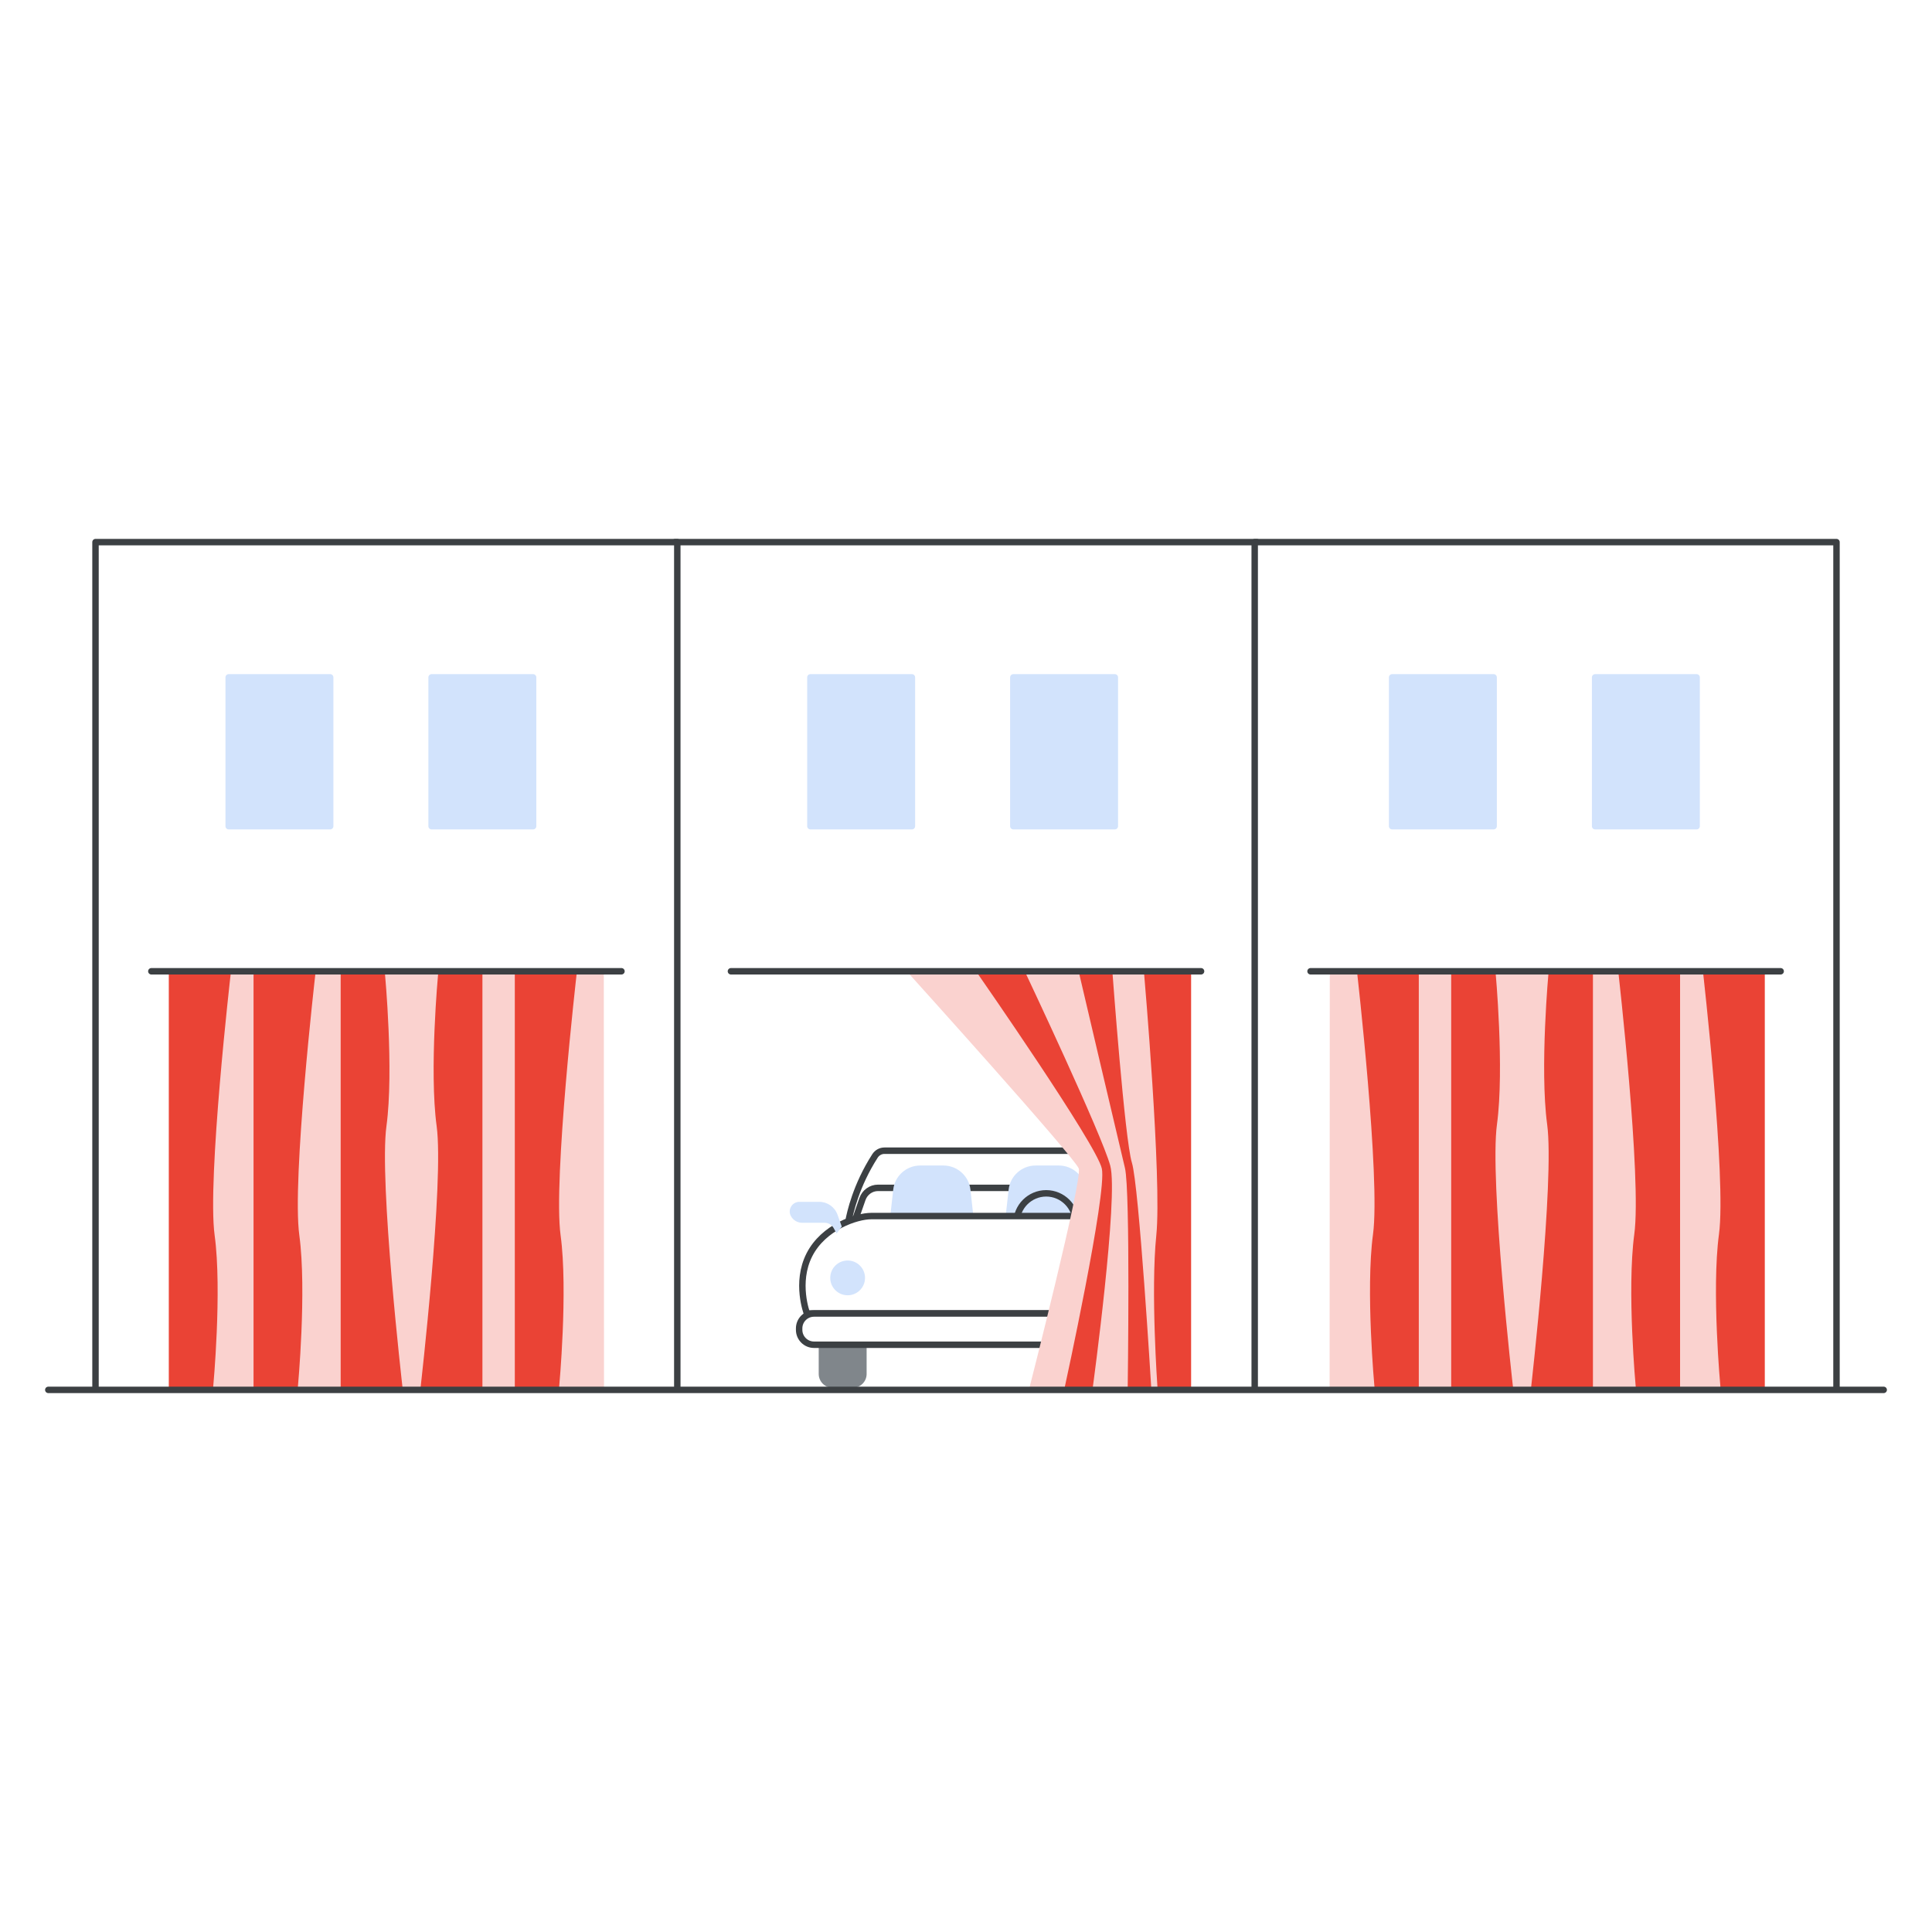 <?xml version="1.0" encoding="utf-8"?>
<!-- Generator: Adobe Illustrator 24.0.0, SVG Export Plug-In . SVG Version: 6.00 Build 0)  -->
<svg version="1.1" xmlns="http://www.w3.org/2000/svg" xmlns:xlink="http://www.w3.org/1999/xlink" x="0px" y="0px"
	 viewBox="0 0 300 300" style="enable-background:new 0 0 300 300;" xml:space="preserve">
<style type="text/css">
	.st0{fill-rule:evenodd;clip-rule:evenodd;fill:#FFFFFF;}
	.st1{fill:#FFFFFF;stroke:#3C4043;stroke-linecap:round;stroke-linejoin:round;stroke-miterlimit:10;}
	.st2{fill:#34A853;}
	.st3{fill-rule:evenodd;clip-rule:evenodd;fill:#FBBC04;}
	
		.st4{fill-rule:evenodd;clip-rule:evenodd;fill:none;stroke:#3C4043;stroke-linecap:round;stroke-linejoin:round;stroke-miterlimit:10;}
	
		.st5{fill-rule:evenodd;clip-rule:evenodd;fill:#FFFFFF;stroke:#3C4043;stroke-linecap:round;stroke-linejoin:round;stroke-miterlimit:10;}
	.st6{fill-rule:evenodd;clip-rule:evenodd;fill:#D2E3FC;}
	.st7{fill:#D2E3FC;}
	.st8{fill:#EA4335;}
	.st9{fill:none;stroke:#3C4043;stroke-linecap:round;stroke-linejoin:round;stroke-miterlimit:10;}
	.st10{fill:#FFFFFF;}
	.st11{fill:#D2E3FC;stroke:#D2E3FC;stroke-linecap:round;stroke-linejoin:round;stroke-miterlimit:10;}
	.st12{fill:#4285F4;}
	.st13{fill:#E8EAED;}
	.st14{fill:#FBBC04;}
	.st15{clip-path:url(#SVGID_2_);fill:none;stroke:#3C4043;stroke-linecap:round;stroke-linejoin:round;stroke-miterlimit:10;}
	.st16{clip-path:url(#SVGID_4_);fill:#FFFFFF;stroke:#3C4043;stroke-linecap:round;stroke-linejoin:round;stroke-miterlimit:10;}
	.st17{fill:#3C4043;}
	.st18{fill:#B31412;}
	.st19{clip-path:url(#SVGID_6_);fill:#EA4335;}
	.st20{clip-path:url(#SVGID_8_);fill:#EA4335;}
	.st21{clip-path:url(#SVGID_10_);fill:#EA4335;}
	.st22{clip-path:url(#SVGID_12_);}
	.st23{opacity:0.49;}
	.st24{clip-path:url(#SVGID_14_);}
	.st25{fill:#80868B;}
	.st26{fill:#4F5F8A;}
	.st27{fill:#221F20;}
	.st28{fill:#FFFFFF;stroke:#FFFFFF;stroke-linecap:round;stroke-linejoin:round;stroke-miterlimit:10;}
	.st29{fill:#B3642E;}
	.st30{fill:none;stroke:#EA4335;stroke-miterlimit:10;}
	.st31{fill:none;stroke:#FFFFFF;stroke-miterlimit:10;}
	.st32{fill:#F1F3F4;}
	.st33{fill:none;stroke:#3C4043;stroke-miterlimit:10;}
	.st34{fill:#DADCE0;stroke:#3C4043;stroke-miterlimit:10;}
	.st35{fill:none;}
	.st36{fill:#FAD2CF;}
	.st37{fill:none;stroke:#000000;stroke-miterlimit:10;}
	.st38{fill:#AECBFA;}
	.st39{fill:#F8BB16;}
	.st40{fill:#FDD663;}
	.st41{fill:#3C4043;stroke:#3C4043;stroke-linecap:round;stroke-linejoin:round;stroke-miterlimit:10;}
</style>
<g id="_x30_1_x5F_hero_image_that_includes_Google_Maps_for_Hotels">
</g>
<g id="_x30_2_x5F_16_icons_for_each_of_these_lodging_categories">
	<rect x="-11.5" y="-5" class="st0" width="316" height="316"/>
	<polyline class="st1" points="104.83,215.47 104.83,84.18 195.17,84.18 195.17,215.47 	"/>
	<polyline class="st1" points="194.83,215.47 194.83,84.18 285.17,84.18 285.17,215.47 	"/>
	<polyline class="st1" points="14.83,215.47 14.83,84.18 105.17,84.18 105.17,215.47 	"/>
	<g>
		<path class="st1" d="M172.56,189.63c-1.39-0.55-2.68-0.8-3.54-0.8h-33.73c-0.87,0-2.16,0.25-3.54,0.8
			c0.24-1.29,1.17-5.55,4.12-10.14c0.32-0.5,0.87-0.81,1.46-0.81h29.66c0.59,0,1.14,0.31,1.46,0.81
			C171.39,184.08,172.32,188.34,172.56,189.63z"/>
		<path class="st1" d="M168.39,184.45h-32.06c-1.08,0-2.05,0.7-2.41,1.74l-1.3,3.72h39.48l-1.3-3.72
			C170.45,185.15,169.48,184.45,168.39,184.45z"/>
		<g>
			<path class="st7" d="M151.3,190.27h-13.22l0.62-5.54c0.24-2.14,2.05-3.75,4.2-3.75h3.59c2.15,0,3.96,1.62,4.2,3.75L151.3,190.27z
				"/>
			<path class="st7" d="M169.22,190.27h-13.22l0.62-5.54c0.24-2.14,2.05-3.75,4.2-3.75h3.59c2.15,0,3.96,1.62,4.2,3.75
				L169.22,190.27z"/>
		</g>
		<g>
			<path class="st9" d="M158.84,189.91h-1c0-2.54,2.07-4.61,4.61-4.61c2.54,0,4.61,2.07,4.61,4.61h-1"/>
		</g>
		<path class="st1" d="M178.61,194.85c-2.2-4.33-7.34-6.02-9.6-6.02h-33.73c-2.26,0-7.4,1.69-9.6,6.02s-0.38,9.1-0.38,9.1H179
			C179,203.95,180.81,199.18,178.61,194.85z"/>
		<g>
			<circle class="st7" cx="131.62" cy="198.43" r="2.7"/>
			<circle class="st7" cx="173.67" cy="198.43" r="2.7"/>
		</g>
		<g>
			<path class="st25" d="M132.42,215.49h-3.14c-1.19,0-2.15-0.96-2.15-2.15v-8.97h7.44v8.97
				C134.57,214.53,133.61,215.49,132.42,215.49z"/>
			<path class="st25" d="M175.02,215.49h-3.14c-1.19,0-2.15-0.96-2.15-2.15v-8.97h7.44v8.97
				C177.17,214.53,176.2,215.49,175.02,215.49z"/>
		</g>
		<path class="st1" d="M177.9,208.81h-51.5c-1.28,0-2.31-1.04-2.31-2.31v-0.23c0-1.28,1.04-2.31,2.31-2.31h51.5
			c1.28,0,2.31,1.04,2.31,2.31v0.23C180.21,207.77,179.17,208.81,177.9,208.81z"/>
		<g>
			<path class="st7" d="M173.58,190.46l0.66-1.84c0.43-1.2,1.57-2,2.84-2h3.08c1.14,0,1.87,1.23,1.31,2.23
				c-0.35,0.63-1.01,1.02-1.73,1.02h-3.49c-0.59,0-1.14,0.32-1.42,0.84l-0.45,0.82L173.58,190.46z"/>
			<path class="st7" d="M130.71,190.46l-0.66-1.84c-0.43-1.2-1.57-2-2.84-2h-3.08c-1.14,0-1.87,1.23-1.31,2.23
				c0.35,0.63,1.01,1.02,1.73,1.02h3.49c0.59,0,1.14,0.32,1.42,0.84l0.45,0.82L130.71,190.46z"/>
		</g>
	</g>
	<rect x="35.51" y="105.18" class="st11" width="15.76" height="23.11"/>
	<rect x="67.02" y="105.18" class="st11" width="15.76" height="23.11"/>
	<rect x="125.84" y="105.18" class="st11" width="15.76" height="23.11"/>
	<rect x="157.35" y="105.18" class="st11" width="15.76" height="23.11"/>
	<rect x="216.17" y="105.18" class="st11" width="15.76" height="23.11"/>
	<rect x="247.69" y="105.18" class="st11" width="15.76" height="23.11"/>
	<g>
		<g>
			<polygon class="st36" points="93.76,151.24 93.79,215.42 26.21,215.42 26.21,151.24 			"/>
			<path class="st8" d="M35.82,151.24c0,0-3.67,31.95-2.49,40.58c1.17,8.63-0.23,23.6-0.23,23.6h-6.88v-64.18H35.82z"/>
			<path class="st8" d="M48.97,151.24c0,0-3.67,31.95-2.49,40.58c1.17,8.63-0.23,23.6-0.23,23.6h-6.88v-64.18H48.97z"/>
			<path class="st8" d="M62.5,215.42c0,0-3.67-31.95-2.49-40.58c1.17-8.63-0.23-23.6-0.23-23.6h-6.88v64.18H62.5z"/>
			<path class="st8" d="M65.31,215.42c0,0,3.67-31.95,2.49-40.58c-1.17-8.63,0.23-23.6,0.23-23.6h6.88v64.18H65.31z"/>
			<path class="st8" d="M89.54,151.24c0,0-3.67,31.95-2.49,40.58c1.17,8.63-0.23,23.6-0.23,23.6h-6.88v-64.18H89.54z"/>
		</g>
	</g>
	<g>
		<g>
			<polygon class="st36" points="206.49,150.82 206.46,215.42 274.04,215.42 274.04,150.82 			"/>
			<path class="st8" d="M264.43,150.82c0,0,3.67,32.16,2.49,40.84c-1.17,8.68,0.23,23.75,0.23,23.75h6.88v-64.59H264.43z"/>
			<path class="st8" d="M251.28,150.82c0,0,3.67,32.16,2.49,40.84c-1.17,8.68,0.23,23.75,0.23,23.75h6.88v-64.59H251.28z"/>
			<path class="st8" d="M237.75,215.42c0,0,3.67-32.16,2.49-40.84c-1.17-8.68,0.23-23.75,0.23-23.75h6.88v64.59H237.75z"/>
			<path class="st8" d="M234.94,215.42c0,0-3.67-32.16-2.49-40.84c1.17-8.68-0.23-23.75-0.23-23.75h-6.88v64.59H234.94z"/>
			<path class="st8" d="M210.71,150.82c0,0,3.67,32.16,2.49,40.84c-1.17,8.68,0.23,23.75,0.23,23.75h6.88v-64.59H210.71z"/>
		</g>
	</g>
	<g>
		<g>
			<path class="st36" d="M141.18,151.24c0,0,25.73,28.5,26.33,30.21c0.6,1.72-7.64,33.97-7.64,33.97h25.08v-64.18H141.18z"/>
			<g>
				<path class="st8" d="M151.85,151.24c0,0,18.41,26.44,19.24,30.21c0.84,3.77-5.76,33.97-5.76,33.97h4.36
					c0,0,4.02-29.59,2.71-34.42c-1.31-4.84-13.08-29.76-13.08-29.76H151.85z"/>
				<path class="st8" d="M167.59,151.24c0,0,6.23,26.56,7.09,30.12c0.86,3.57,0.43,34.06,0.43,34.06h3.65c0,0-1.89-31.29-3-34.88
					c-1.11-3.59-3-29.3-3-29.3H167.59z"/>
			</g>
			<path class="st8" d="M177.66,151.24c0,0,2.78,31.95,1.89,40.58c-0.89,8.63,0.18,23.6,0.18,23.6h5.22v-64.18H177.66z"/>
		</g>
	</g>
	<line class="st9" x1="23.5" y1="150.82" x2="96.5" y2="150.82"/>
	<line class="st9" x1="113.5" y1="150.82" x2="186.5" y2="150.82"/>
	<line class="st9" x1="203.5" y1="150.82" x2="276.5" y2="150.82"/>
	<line class="st9" x1="7.5" y1="215.82" x2="292.5" y2="215.82"/>
</g>
<g id="_x30_3_x5F_Small_infographic">
</g>
<g id="_x30_4_x5F_Hero_Image_of_these_types_of_hotels">
</g>
<g id="_x30_5_x5F_infographic_of_these_types_of_actions">
</g>
<g id="_x30_6_x5F_show_icon__x23_1_from_infographic_above">
</g>
<g id="_x30_7_x5F_show_icon__x23_2_from_infographic_above">
</g>
<g id="_x30_8_x5F_show_icon__x23_3_from_infographic_above">
</g>
<g id="_x31_0_x5F_illustrations_for_each_scenario_below">
</g>
<g id="_x31_1_x5F_icons">
</g>
</svg>
